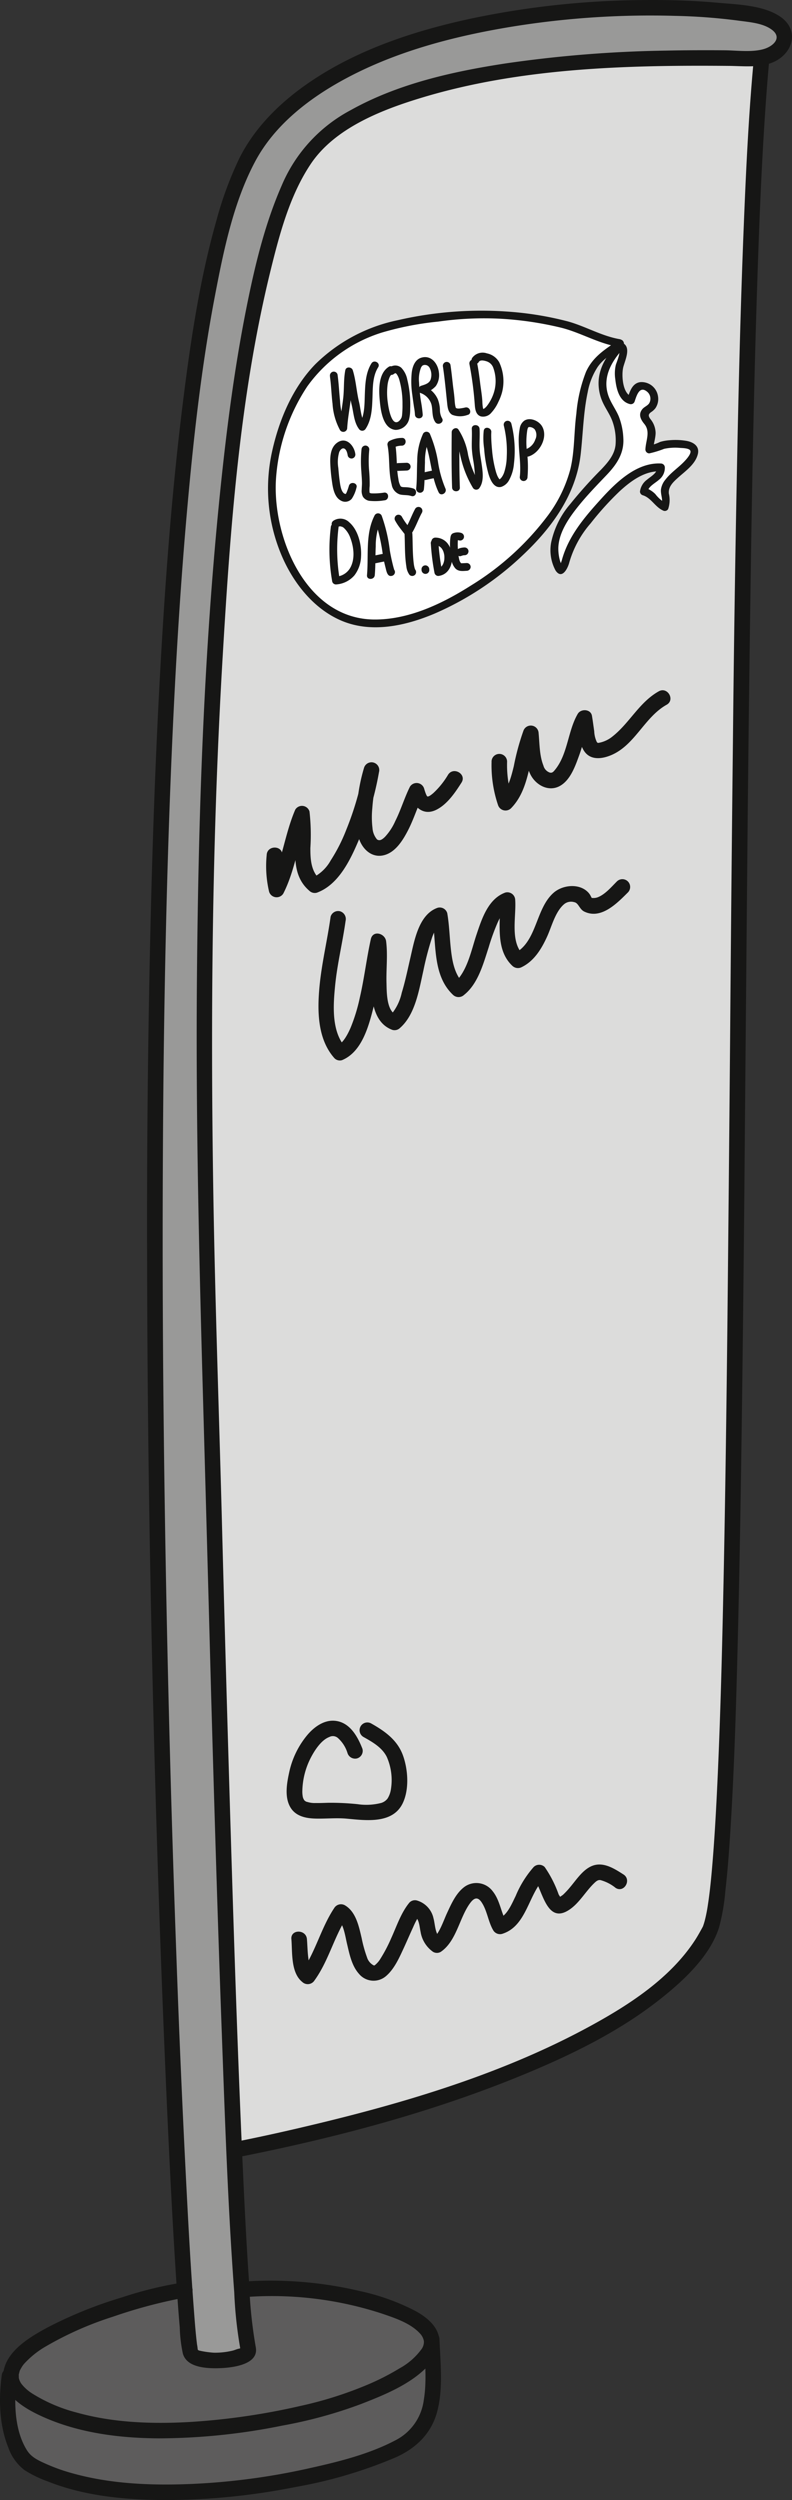 <svg xmlns="http://www.w3.org/2000/svg" xmlns:xlink="http://www.w3.org/1999/xlink" height="481.976" viewBox="0 0 152.753 481.976" width="152.753"><rect x="0" y="0" width="152.753" height="481.976" fill="#333333" stroke="none"/><clipPath id="a"><path d="m0 0h152.753v481.976h-152.753z"></path></clipPath><path d="m45.559 35.664 6.863-13.147 19.823-12.517 30.242-6.923 29.6-1.451 16.17 2.1 3.016 4.192-5.185 3.282-2.88 104.826-1.1 107.926-1.72 106.4-3.1 40.644-8.047 11.665-23.628 13.679-32.113 11.382-29.8 6.769 2.925 26.684 10.184.149 15.168 2.6 10.388 5.237.9 5.91v9.391l-4.151 5.938-21.414 7.39-21.576 2.61-16.533-.848-12.862-3.93-3.621-4.029-1.291-13.5 5.273-7.113 12.9-5.293 15.61-4.512-4.913-128.075-.64-106.982 3.128-89.475 6.919-60.443z" fill="#dcdcdb"></path><g clip-path="url(#a)"><path d="m53.4 21.9s20.466-16.218 37.222-16.733 40.106-7.658 52.889-2.534 7.153 8.547 2.577 8.564-46.544.993-51.125 2.323-30.475 8.006-34.849 15.38-11.006 22.029-12.094 35.912-7.148 72.588-7.148 72.588l-1.447 61.748 1.27 71.821 2.675 94.288 4.142 88.442s-11.073 2.721-11.517 0-4.781-118.299-4.781-118.299l-.314-153.7s2.042-58.388 2.078-59.421 5.653-57.857 5.985-59.8 5.691-35.902 14.437-40.579" fill="#999998"></path><path d="m36.705 453.307-1.085-11.824s-22.72 6.981-25.929 8.644-7.607 5.287-7.874 7.962 0 11.691 1.492 13.954 16.167 7.782 22.9 8.361c14.641 1.257 33.468-3.06 38.167-4.124 6.633-1.5 15.279-5.637 17.52-7.7s2.706-14.793 1.455-17.425-5.176-9.552-36.728-9.985l1.736 11.83s-3.786 4.235-11.654.3" fill="#5d5c5c"></path><path d="m117.594 65.728c-.264-.019-9.187-3.277-9.187-3.277l-16.077-2.1-13.554 1.749-10.749 3.332-8.787 7.817-4.746 9.432-2.072 11.3 1.052 9.4 4.97 9.338 5.849 5.307 6.067 2.158 7.141-.611 7.089-2.051 11.657-7.55 9.51-9.455 4.268-6.541 1.484-7.776.432-6.609.974-5.81 2.109-3.828 3.738-2.239-2.417 4.686.117 3.555 2.627 5.943.547 4.235-2.556 4.267-6.2 6.836-3.1 4.934-.842 3.411 1.16 4.315 2.6-5.842 6.028-7.618 5.287-4.638 3.436-1.521h2.456l-1.162 1.521-2.543 2.741 1.162.8 2.851 2.411.031-2.538v-2.056l4.9-4.4.769-1.253-.335-1.256-2.311-.561-3.281.133-2.57.828.275-3.25-1.61-3.2 1.73-1.95.234-2.195s-1.027-1.636-1.339-1.557-1.953.156-1.953.156l-1.015 2.5a3.716 3.716 0 0 1 -1.828-1.851c-.59-1.351-1.133-2.1-.556-4.1s2.294-5.172-1.76-5.468" fill="#fff"></path><g fill="#161615"><path d="m119.528 65.388c-3.48-.6-6.542-2.448-9.918-3.4a62.512 62.512 0 0 0 -10.666-1.834 71.881 71.881 0 0 0 -22.263 1.584 31.825 31.825 0 0 0 -15.885 8.5c-4.338 4.471-6.949 10.661-8.29 16.675a33.009 33.009 0 0 0 2.016 20.651c2.25 5.048 6.04 9.788 11.2 12.038 5.836 2.542 12.46 1.071 18.094-1.306a58.122 58.122 0 0 0 16.953-11.211c5.626-5.276 10.354-11.718 11.235-19.571.447-3.985.508-7.97 1.348-11.911a13.15 13.15 0 0 1 1.92-4.86c1.213-1.736 3.036-2.676 4.737-3.846.79-.543.041-1.844-.757-1.3-2.54 1.747-4.9 3.162-6.23 6.085a28.56 28.56 0 0 0 -1.862 8.084c-.475 3.547-.311 7.185-1.157 10.679a26.178 26.178 0 0 1 -4.306 8.9 53.532 53.532 0 0 1 -14.857 13.531c-5.5 3.493-11.968 6.591-18.621 6.558-13.158-.064-19.631-15.7-19-26.908a36.75 36.75 0 0 1 6.039-18.019 27.9 27.9 0 0 1 14.442-10.407 58.724 58.724 0 0 1 10.834-2.1 62.322 62.322 0 0 1 12.066-.549 65.227 65.227 0 0 1 11.711 1.749c3.7.943 7.044 2.989 10.818 3.634.944.162 1.35-1.283.4-1.446"></path><path d="m119.122 66.173c-1.814 1.992-3.415 4.279-3.65 7.041a8.764 8.764 0 0 0 .656 4.066c.559 1.347 1.473 2.524 1.974 3.894a10.843 10.843 0 0 1 .619 4.594c-.2 1.942-1.521 3.436-2.812 4.789a85.4 85.4 0 0 0 -5.914 6.6 16.681 16.681 0 0 0 -3.707 7.493 8.232 8.232 0 0 0 .872 5.35c1.215 1.777 2.316-.356 2.627-1.514a19.757 19.757 0 0 1 4.136-7.6 57.285 57.285 0 0 1 5.619-6.206c2.164-1.98 4.864-3.978 7.944-3.815l-.75-.75c.1 1.054-1.232 1.747-1.921 2.343a3.376 3.376 0 0 0 -1.384 2.3.758.758 0 0 0 .551.723c1.654.508 2.4 2.354 4.036 3a.747.747 0 0 0 .847-.344 5.343 5.343 0 0 0 .135-2.978c-.129-1.314.8-2.182 1.707-3.009 1.431-1.307 3.451-2.641 3.9-4.669.332-1.511-.924-2.264-2.232-2.49a12.58 12.58 0 0 0 -3.243-.118 8.28 8.28 0 0 0 -1.81.322 9.3 9.3 0 0 1 -2.084.715l.75.75c.038-1.08.447-2.111.462-3.189a4.331 4.331 0 0 0 -1-2.673c-.421-.592-.467-.92.134-1.349a3.319 3.319 0 0 0 .823-.749 3.136 3.136 0 0 0 .5-2.305 3.2 3.2 0 0 0 -3.4-2.726c-1.654.2-2.086 1.989-2.539 3.315l.923-.524c-1.833-.452-2.061-4.213-1.674-5.7.379-1.451 1.74-4.178-.518-4.778a.75.75 0 0 0 -.4 1.446c.592.157-.413 2.5-.53 2.933a7.28 7.28 0 0 0 -.1 2.733c.2 1.836.74 4.295 2.818 4.809a.769.769 0 0 0 .922-.524c.385-1.126.954-3.174 2.493-1.782a1.755 1.755 0 0 1 .316 2.133c-.325.511-.966.689-1.346 1.166-.815 1.021-.291 2 .406 2.848 1.215 1.483.259 3.214.2 4.912a.755.755 0 0 0 .75.75 18.673 18.673 0 0 0 2.87-.879 10.2 10.2 0 0 1 3.108-.173c.4.029 1.638.034 1.913.483.335.547-.751 1.714-1.069 2.055-1.177 1.262-2.667 2.2-3.721 3.587a3.775 3.775 0 0 0 -.848 1.858c-.119.983.485 2.09.082 3.028l.847-.345a6.689 6.689 0 0 1 -2.017-1.767 4.864 4.864 0 0 0 -2.02-1.229l.551.723c.081-.936 1.549-1.676 2.164-2.25a2.9 2.9 0 0 0 1.141-2.39.772.772 0 0 0 -.75-.75c-4.675-.247-8.635 3.625-11.54 6.822-3.222 3.547-6.342 7.195-7.6 11.9a6.894 6.894 0 0 0 -.256.858c-.021.052-.041.1-.061.155q-.29.376.431.142c-.008.011-.385-.932-.4-.973a8.617 8.617 0 0 1 -.366-2.687c.111-2.914 1.982-5.634 3.734-7.835 1.719-2.159 3.641-4.134 5.543-6.127 1.949-2.041 3.438-4.194 3.259-7.131a12.96 12.96 0 0 0 -.89-4.236c-.6-1.407-1.571-2.642-2.041-4.107-1.1-3.427.633-6.437 2.886-8.909.649-.713-.409-1.776-1.061-1.061"></path><path d="m63.635 72.594c.251 1.735.282 3.5.5 5.238a12.275 12.275 0 0 0 1.431 5.068.756.756 0 0 0 1.4-.379c.109-1.869.47-3.707.691-5.563.205-1.715.045-3.487.373-5.183h-1.45c.641 2.058.751 4.23 1.258 6.318.368 1.515.425 3.285 1.377 4.584a.762.762 0 0 0 1.3 0c1.151-1.726 1.247-3.9 1.32-5.912.073-1.99 0-4.2 1.1-5.953.512-.821-.785-1.575-1.295-.757-1.113 1.782-1.2 3.964-1.277 6.005-.07 1.962-.006 4.16-1.14 5.86h1.3c-.9-1.225-.933-3-1.279-4.44-.487-2.019-.585-4.114-1.2-6.1-.206-.661-1.3-.766-1.447 0-.341 1.761-.2 3.575-.4 5.353-.217 1.935-.605 3.845-.718 5.791l1.4-.378a11.412 11.412 0 0 1 -1.29-4.839c-.184-1.7-.244-3.418-.49-5.114a.755.755 0 0 0 -.922-.524.769.769 0 0 0 -.524.923"></path><path d="m74.952 70.733c-1.937 1.252-1.908 4.242-1.729 6.266.171 1.937.543 5.646 3.068 5.881a2.716 2.716 0 0 0 2.609-2.054 8.2 8.2 0 0 0 .214-2.008 20.267 20.267 0 0 0 -.562-5.651 4.509 4.509 0 0 0 -1.152-2.267 1.762 1.762 0 0 0 -2.295-.021.774.774 0 0 0 -.269 1.026.755.755 0 0 0 1.026.269 2.292 2.292 0 0 1 .348-.22c-.135.068-.052-.008.009 0 .188.039-.082-.042.023-.011.143.042-.013-.014-.01-.013a.5.5 0 0 1 .14.039c-.09-.04-.126-.045-.026 0 .159.07-.034-.048.028.018.039.041.079.082.119.121.117.116-.044-.077.028.033s.145.228.207.348a3.885 3.885 0 0 1 .3.779 16.755 16.755 0 0 1 .6 4.674 17.691 17.691 0 0 1 -.075 2.007c0 .05-.038.255 0 .043-.008.049-.014.1-.023.146-.021.1-.042.2-.067.3-.009.037-.025.073-.035.11 0 0 .1-.18-.025.032a1.955 1.955 0 0 1 -.532.664c-1.406.981-1.967-2.824-2.067-3.587a13.036 13.036 0 0 1 -.05-3.5 5.721 5.721 0 0 1 .336-1.307 1.808 1.808 0 0 1 .629-.833c.808-.522.057-1.821-.757-1.295"></path><path d="m81.53 79.925a25.617 25.617 0 0 0 -.344-2.585 31.512 31.512 0 0 1 -.36-3.586 6.231 6.231 0 0 1 .371-2.878c.169-.31.28-.44.549-.5.149-.031.017-.024.178-.021a1.253 1.253 0 0 1 .328.039 1.088 1.088 0 0 1 .629.562 2.858 2.858 0 0 1 .154 2.254c-.288.735-1.129.951-1.813 1.165-.552.173-.811 1.1-.179 1.371a3.36 3.36 0 0 1 2.169 2.233c.285 1.121.043 2.384.731 3.386.543.791 1.843.042 1.295-.757a3.325 3.325 0 0 1 -.388-1.64 6.305 6.305 0 0 0 -.406-1.989 4.773 4.773 0 0 0 -2.644-2.527q-.087.685-.178 1.371a4.545 4.545 0 0 0 2.439-1.4 3.724 3.724 0 0 0 .592-2.623c-.187-1.707-1.5-3.425-3.409-2.838-1.219.376-1.673 1.678-1.829 2.821a17.048 17.048 0 0 0 .107 4.34c.1.8.216 1.6.334 2.4a10.807 10.807 0 0 1 .175 1.405c.041.962 1.541.967 1.5 0"></path><path d="m85.436 70.721c.344 2.307.554 4.638.8 6.957.087.837.175 1.816.977 2.289a4.177 4.177 0 0 0 2.943.033c.946-.188.546-1.634-.4-1.447a8.413 8.413 0 0 1 -1.147.2 1.6 1.6 0 0 1 -.479-.02c-.07-.018-.289-.158-.176-.047-.086-.084 0 .048-.045-.087-.025-.068-.042-.14-.06-.21-.036-.147-.065-.3-.087-.445-.051-.356-.071-.718-.1-1.076-.07-.952-.228-1.9-.332-2.847-.136-1.235-.267-2.47-.451-3.7a.754.754 0 0 0 -.922-.524.769.769 0 0 0 -.524.923"></path><path d="m90.546 70.228a66.634 66.634 0 0 1 1.029 7.872c.069.855.226 1.893 1.178 2.179a2.046 2.046 0 0 0 2.015-.716 7.723 7.723 0 0 0 1.368-2.115 9.385 9.385 0 0 0 .717-1.9 8.634 8.634 0 0 0 -.555-5.683 3.523 3.523 0 0 0 -2.391-1.742 2.5 2.5 0 0 0 -2.856.9c-.469.845.826 1.6 1.295.757.26-.469 1.1-.252 1.5-.122a2.013 2.013 0 0 1 1.273 1.2 7.5 7.5 0 0 1 .289 4.257 8.183 8.183 0 0 1 -1.45 3.085 2.832 2.832 0 0 1 -.5.518c-.042.03-.255.142-.16.1a.5.5 0 0 1 -.137.035c.039 0 .056-.027.056-.007 0 .074-.057-.115-.01.012.018.05.023.072-.012-.048-.028-.1-.056-.213-.076-.321a8.656 8.656 0 0 1 -.087-1.092c-.065-1.178-.281-2.363-.424-3.535-.165-1.353-.346-2.705-.619-4.042-.192-.945-1.638-.545-1.446.4"></path><path d="m68.519 87.452c-.24-1.561-1.713-3.255-3.372-2.186-1.311.846-1.484 2.459-1.454 3.891a33.225 33.225 0 0 0 .349 3.775c.166 1.21.464 2.882 1.641 3.539a1.661 1.661 0 0 0 2.165-.32 6.486 6.486 0 0 0 .9-2.125c.32-.913-1.128-1.305-1.446-.4a11.451 11.451 0 0 1 -.458 1.321c-.065.132-.134.283-.228.314.109-.036-.139-.062-.216-.111-.642-.41-.793-1.747-.892-2.459-.114-.823-.189-1.66-.258-2.488a6.84 6.84 0 0 1 .176-3.047c.129-.314.484-.805.885-.708.522.127.694.973.76 1.4a.755.755 0 0 0 .922.524.769.769 0 0 0 .524-.923"></path><path d="m69.723 86.646a23.957 23.957 0 0 0 -.03 4.26c.043.735.113 1.474.122 2.21 0 .433-.048.865-.055 1.3a2.5 2.5 0 0 0 .24 1.352 1.844 1.844 0 0 0 1.17.778 10.773 10.773 0 0 0 2.961-.086c.961-.046.967-1.546 0-1.5a12.284 12.284 0 0 1 -2.507.153.814.814 0 0 1 -.351-.126c.095.069.015.05 0-.083a6.707 6.707 0 0 1 .023-1.189 28.724 28.724 0 0 0 -.125-3.238 22.178 22.178 0 0 1 .055-3.831.754.754 0 0 0 -.75-.75.768.768 0 0 0 -.75.75"></path><path d="m77.507 84.426a5.192 5.192 0 0 0 -2.414.6.773.773 0 0 0 -.345.847c.472 2.484.142 5.064.791 7.524a2.388 2.388 0 0 0 1.57 1.921c.736.191 1.49.061 2.222.307.918.307 1.311-1.141.4-1.447a5.23 5.23 0 0 0 -1.24-.238c-.247-.019-.688-.017-.824-.037-.081-.012-.313-.091-.269-.068-.081-.043-.084-.049-.157-.157a3.614 3.614 0 0 1 -.4-1.335c-.435-2.264-.211-4.6-.642-6.869l-.345.847a3.559 3.559 0 0 1 1.657-.4c.961-.044.967-1.544 0-1.5"></path><path d="m76.784 90.78 1.657-.063a.774.774 0 0 0 .53-.22.751.751 0 0 0 -.53-1.28l-1.657.063a.778.778 0 0 0 -.53.22.75.75 0 0 0 .53 1.28"></path><path d="m81.764 94.245c.181-1.683.122-3.384.2-5.073a11.354 11.354 0 0 1 .942-4.819h-1.299c1.566 3.343 1.381 7.235 2.994 10.564.42.869 1.714.109 1.3-.757a21.621 21.621 0 0 1 -1.428-5.16 23.656 23.656 0 0 0 -1.573-5.4.755.755 0 0 0 -1.295 0 12.538 12.538 0 0 0 -1.132 5.258c-.094 1.8-.019 3.6-.211 5.391a.755.755 0 0 0 .75.75.766.766 0 0 0 .75-.75"></path><path d="m82.178 92.519c.6-.137 1.19-.285 1.8-.369a.745.745 0 0 0 .448-.345.749.749 0 0 0 -.269-1.026l-.179-.075a.75.75 0 0 0 -.4 0c-.606.084-1.2.232-1.8.369a.756.756 0 0 0 -.524.922.768.768 0 0 0 .923.524"></path><path d="m88.693 93.986c-.13-3.558-.1-7.118-.076-10.677l-1.28.53c1.013 1.308 1.22 3.2 1.623 4.757a20.125 20.125 0 0 0 2.244 5.44.757.757 0 0 0 1.178.152c1.081-1.362.694-3.43.467-5.016-.106-.744-.258-1.485-.318-2.234-.114-1.417.042-2.838-.038-4.256-.054-.96-1.555-.966-1.5 0 .072 1.272-.043 2.545.011 3.817a21.392 21.392 0 0 0 .292 2.365 21.312 21.312 0 0 1 .274 2.416 3.184 3.184 0 0 1 -.248 1.847l1.178.152a19.483 19.483 0 0 1 -2.213-5.557 12.7 12.7 0 0 0 -1.887-4.943c-.418-.54-1.276-.063-1.281.53-.025 3.559-.054 7.119.076 10.677.035.962 1.535.967 1.5 0"></path><path d="m93.3 83a13.682 13.682 0 0 0 .076 3.489 24.216 24.216 0 0 0 .855 4.946c.327 1.051 1.02 2.763 2.435 2.434a2.691 2.691 0 0 0 1.534-1.328 7.93 7.93 0 0 0 .924-3.131 21.3 21.3 0 0 0 -.506-7.762.751.751 0 0 0 -1.447.4 20.965 20.965 0 0 1 .565 6 10.531 10.531 0 0 1 -.485 2.991 3.643 3.643 0 0 1 -.481.957 3.151 3.151 0 0 1 -.225.257 1.246 1.246 0 0 1 -.137.125c.142-.114 0-.01-.025.009-.155.1.107 0-.116.04.345-.061.034 0 .039-.016l.122.017a.648.648 0 0 1 -.076-.019l-.038-.013c.116.052.139.06.069.023-.044-.018-.1-.1-.031-.014s-.124-.133-.161-.178c.129.156-.072-.124-.1-.177-.058-.1-.11-.209-.16-.315-.014-.031-.072-.168-.021-.045-.028-.068-.054-.136-.079-.2-.064-.172-.121-.346-.174-.521a22 22 0 0 1 -.752-4.194c-.074-.745-.129-1.492-.154-2.24-.009-.26-.014-.521-.01-.782 0-.1.008-.2.01-.307 0-.17.023-.18 0-.037.163-.944-1.282-1.35-1.446-.4"></path><path d="m101.741 91.988a23.688 23.688 0 0 0 -.087-4.769 14.976 14.976 0 0 1 .041-4.276c.058-.27.114-.574.331-.618a1.41 1.41 0 0 1 1.1.451 1.937 1.937 0 0 1 .113 1.961 2.967 2.967 0 0 1 -1.714 1.825.75.75 0 0 0 .4 1.446c2.154-.646 3.813-3.685 2.654-5.768-.6-1.083-2.3-1.862-3.435-1.157a2.228 2.228 0 0 0 -.9 1.511 12.066 12.066 0 0 0 -.2 2.566c.036 2.28.48 4.549.2 6.828a.755.755 0 0 0 .75.75.768.768 0 0 0 .75-.75"></path><path d="m63.8 101.65a35.386 35.386 0 0 0 .277 10.476.747.747 0 0 0 .723.55 5.1 5.1 0 0 0 3.567-1.766 6.29 6.29 0 0 0 1.267-3.59c.141-2.219-.517-5.112-2.274-6.628a2.436 2.436 0 0 0 -3.06-.3c-.787.548-.038 1.849.757 1.3.076-.053.154-.1.234-.145.15-.087-.089.014.108-.044.041-.012.275-.052.16-.04s.141.006.184.008c-.214-.01.33.121.153.04.085.039.164.086.246.133.033.019.064.043.1.064.13.086-.1-.085.038.028a4.878 4.878 0 0 1 1.312 2.031c.686 1.841.9 4.137-.1 5.8a3.433 3.433 0 0 1 -2.688 1.611l.723.551a34.146 34.146 0 0 1 -.227-10.079c.053-.4-.383-.746-.75-.75a.768.768 0 0 0 -.75.75"></path><path d="m72.282 110.891c.163-1.84.1-3.691.185-5.534a12.591 12.591 0 0 1 1.1-5.276l-1.367-.181a36.3 36.3 0 0 1 1.668 7.335c.139.75.312 1.5.5 2.235.129.5.307 1.668 1.062 1.57a.775.775 0 0 0 .75-.75.753.753 0 0 0 -.75-.75h-.011l.531.219c.129.114.144.3.072.055-.039-.136-.082-.271-.119-.408-.092-.337-.175-.676-.255-1.015-.18-.76-.333-1.522-.465-2.292a30.874 30.874 0 0 0 -1.538-6.6.761.761 0 0 0 -1.371-.179c-1.847 3.533-1.154 7.742-1.493 11.567-.085.961 1.415.956 1.5 0"></path><path d="m72.522 108.568c.649-.123 1.293-.276 1.947-.375a.747.747 0 0 0 .448-.344.768.768 0 0 0 .076-.578.758.758 0 0 0 -.345-.448l-.179-.076a.75.75 0 0 0 -.4 0c-.654.1-1.3.252-1.947.375a.754.754 0 0 0 -.448.344.768.768 0 0 0 -.076.578.758.758 0 0 0 .345.448.838.838 0 0 0 .578.076"></path><path d="m76.207 100.361a11.138 11.138 0 0 0 .864 1.338c.177.239.359.474.541.709l.226.29.062.08c.045.058.089.116.135.174a.787.787 0 0 0 .647.372.766.766 0 0 0 .647-.372c.84-1.28 1.306-2.755 2.039-4.093a.75.75 0 1 0 -1.3-.757c-.732 1.338-1.2 2.813-2.037 4.093h1.294c-.187-.245-.377-.488-.566-.732-.01-.012-.122-.157-.077-.1s-.066-.087-.076-.1c-.082-.108-.163-.215-.244-.324a11.14 11.14 0 0 1 -.862-1.339.757.757 0 0 0 -1.026-.269.766.766 0 0 0 -.269 1.026"></path><path d="m78.025 102.927c.065 1.342.048 2.686.123 4.027a21.42 21.42 0 0 0 .23 2.29 3.308 3.308 0 0 0 .6 1.577.756.756 0 0 0 1.062 0 .771.771 0 0 0 0-1.061c.158.2.046.069.026.016-.01-.024-.079-.166-.027-.048s-.023-.071-.031-.094c-.017-.052-.032-.105-.047-.158a7.016 7.016 0 0 1 -.154-.774c-.013-.09-.014-.1 0-.024-.006-.038-.011-.077-.014-.115-.011-.079-.02-.158-.028-.237q-.03-.27-.051-.54c-.031-.366-.053-.733-.071-1.1-.062-1.252-.048-2.507-.109-3.759-.046-.961-1.546-.967-1.5 0"></path><path d="m82.8 109.893-.006-.151a.772.772 0 0 0 -.75-.75l-.2.027a.755.755 0 0 0 -.331.193l-.117.152a.751.751 0 0 0 -.1.378l.006.151a.772.772 0 0 0 .75.75l.2-.027a.74.74 0 0 0 .331-.193l.118-.151a.753.753 0 0 0 .1-.379"></path><path d="m83.1 104.9a43.441 43.441 0 0 0 .711 5.588.757.757 0 0 0 .723.551c3-.324 3.38-4.623 1.6-6.489a3.006 3.006 0 0 0 -2.171-.906.75.75 0 0 0 0 1.5c.066 0 .131 0 .2.007.191.008-.085-.028.043 0s.264.067.4.109-.121-.069.025.015c.049.029.1.054.149.084s.093.067.141.094c.084.047-.1-.1-.037-.028.026.029.063.054.091.08.084.078.156.164.232.249-.1-.107-.032-.044.015.025s.081.124.119.189c.059.1.106.208.158.314-.063-.128-.022-.051.008.034.024.065.045.13.064.2a3.8 3.8 0 0 1 .092.379c.006.029.039.228.02.107s.01.093.013.135a4.786 4.786 0 0 1 -.009.785c-.014.176.024-.1 0 .031-.012.058-.02.117-.032.176a3.567 3.567 0 0 1 -.1.365c-.02.062-.045.123-.066.186-.043.125.072-.143-.011.021a3.355 3.355 0 0 1 -.173.31c-.016.026-.037.051-.052.077-.064.113.083-.08.02-.023-.043.04-.078.093-.12.136s-.086.083-.13.124c-.115.109.126-.071-.043.031l-.154.091c-.156.091.067-.008-.027.016-.067.018-.131.044-.2.061-.022 0-.047.008-.069.015-.152.051.173-.017.009 0l.723.551a43.922 43.922 0 0 1 -.711-5.589.755.755 0 0 0 -.922-.524.771.771 0 0 0 -.524.923"></path><path d="m88.95 102.735a2.385 2.385 0 0 0 -1.575.073c-.448.2-.486.66-.536 1.085a11.074 11.074 0 0 0 -.026 1.866 16.081 16.081 0 0 0 .239 2.121 3.321 3.321 0 0 0 .745 1.673c.6.659 1.434.539 2.228.49a.768.768 0 0 0 .75-.75.757.757 0 0 0 -.75-.75c-.344.021-.686.036-1.029.05-.085-.009-.07-.006.047.007-.032-.006-.064-.014-.1-.023-.153-.063.144.091 0 0-.066-.043-.057-.032.028.031a.934.934 0 0 1 -.08-.074 1.1 1.1 0 0 1 -.079-.088c.052.067.051.064 0-.01s-.081-.133-.12-.2-.062-.2 0 .013c-.029-.1-.069-.2-.1-.3a8.056 8.056 0 0 1 -.171-.87c-.012-.088-.012-.088 0 0-.006-.046-.011-.091-.017-.137-.008-.069-.016-.139-.023-.209q-.031-.285-.052-.572c-.024-.332-.04-.666-.046-1 0-.317 0-.634.019-.95q.006-.095.015-.189c.005-.054.038-.251 0-.018a2.955 2.955 0 0 1 .064-.308l-.524.524a1.071 1.071 0 0 1 .687-.035.75.75 0 0 0 .4-1.446"></path><path d="m88.912 107.2a2.372 2.372 0 0 1 .6-.165l-.2.027a2.678 2.678 0 0 1 .3-.02.773.773 0 0 0 .53-.219.842.842 0 0 0 .22-.531.76.76 0 0 0 -.22-.53.778.778 0 0 0 -.53-.22 3.461 3.461 0 0 0 -.65.073 2.348 2.348 0 0 0 -.448.139.838.838 0 0 0 -.448.344.561.561 0 0 0 -.089.279.574.574 0 0 0 .013.3.758.758 0 0 0 .345.448l.179.076a.75.75 0 0 0 .4 0"></path><path d="m49.32 452.441a87.361 87.361 0 0 1 -1.252-12.041c-.528-7.512-.9-15.036-1.241-22.558-.957-20.934-1.635-41.882-2.276-62.828q-.975-31.794-1.8-63.592c-.548-20.308-1.267-40.616-1.6-60.929-.565-34.62-.248-69.294 1.794-103.865 1.475-24.967 3.3-50.477 9.327-74.832 1.7-6.882 3.675-14.229 7.668-20.191 4.66-6.957 13.77-10.467 21.435-12.782 19.011-5.744 39.5-6.3 59.219-6.118 2.643.025 5.616.369 8.135-.554 4.126-1.513 5.726-6.291 1.677-8.993-3.266-2.179-8.234-2.29-12.049-2.634-4.652-.42-9.329-.558-14-.517a166.622 166.622 0 0 0 -33.415 3.557c-10.89 2.336-21.921 5.943-31.195 12.259-5.592 3.808-10.618 8.689-13.639 14.807a69.516 69.516 0 0 0 -4.366 11.87c-3.305 11.676-5.07 23.794-6.555 35.816-1.987 16.092-3.212 32.276-4.142 48.46-1.083 18.859-1.725 37.743-2.128 56.628q-.65 30.409-.542 60.83.06 30.2.645 60.4.519 27.674 1.413 55.338.747 23.157 1.781 46.3c.494 10.875 1.031 21.75 1.734 32.614.212 3.275.434 6.55.723 9.819a27.35 27.35 0 0 0 .6 5.047c.583 2.019 2.8 2.57 4.676 2.749 2.268.218 9.759.112 9.429-3.663-.167-1.909-3.169-1.926-3 0-.046-.521.392-.177-.312-.042-.381.073-.764.264-1.146.361a14.321 14.321 0 0 1 -3.689.41 17.385 17.385 0 0 1 -2.713-.389c-.412-.068-.495-.4-.3-.008a1.573 1.573 0 0 1 -.111-.5c-.032-.345-.126-.863-.078-.493-.281-2.186-.443-4.389-.611-6.586-.685-8.939-1.154-17.9-1.606-26.849q-1.042-20.661-1.777-41.336-.949-25.859-1.564-51.726-.7-29.088-.967-58.184-.267-30 .029-59.995c.211-19.291.632-38.582 1.406-57.859.691-17.2 1.646-34.4 3.173-51.552 1.22-13.706 2.744-27.428 5.326-40.952 1.678-8.789 3.588-18.187 7.815-26.077 3.649-6.81 10.028-11.835 16.689-15.515 9.858-5.447 21-8.419 32.046-10.281a166.693 166.693 0 0 1 32.223-2.206 111.4 111.4 0 0 1 12.2.917c2.1.291 4.755.463 6.481 1.773 2.045 1.552.211 3.2-1.625 3.721-2.3.651-5.138.247-7.506.227-3.742-.03-7.483-.019-11.224.059a238.411 238.411 0 0 0 -31.045 2.476c-10.22 1.563-20.77 3.925-29.873 9.014a29.361 29.361 0 0 0 -13.272 14.487c-3.315 7.567-5.245 15.72-6.852 23.8-2.3 11.565-3.8 23.29-5.006 35.014-3.187 31.036-4.22 62.3-4.5 93.482-.25 27.762.441 55.5 1.218 83.244q.773 27.637 1.512 55.276c.617 21.85 1.267 43.7 2.067 65.545.608 16.61 1.165 33.246 2.394 49.824a81.3 81.3 0 0 0 1.25 11.325c.413 1.884 3.306 1.087 2.893-.8"></path><path d="m45.576 415.937c19.13-3.771 38.25-8.81 56.265-16.34 8.964-3.746 17.815-8.128 25.469-14.177 4.438-3.507 9.653-8.286 11.385-13.881a39.486 39.486 0 0 0 1.214-7.11c.446-3.862.725-7.744.968-11.623.734-11.693 1.082-23.412 1.383-35.123.4-15.717.651-31.437.856-47.158q.355-27.372.567-54.745.254-28.593.516-57.186.277-27.579.706-55.156c.27-16.151.6-32.3 1.133-48.446.407-12.4.887-24.8 1.81-37.174q.252-3.369.566-6.733c.182-1.921-2.819-1.908-3 0-1.051 11.087-1.556 22.227-2 33.352-.6 15.2-.971 30.4-1.27 45.608q-.526 26.7-.789 53.4-.316 28.314-.538 56.63-.241 27.756-.526 55.512c-.184 16.451-.4 32.9-.741 49.351-.268 12.955-.588 25.913-1.191 38.857-.22 4.709-.475 9.417-.842 14.117-.249 3.184-.557 6.608-1 9.4a27.982 27.982 0 0 1 -.613 3.049c-.094.343-.2.681-.324 1.014.062-.162.08-.123-.177.343-.44.8-.874 1.584-1.371 2.345-4.749 7.272-12.537 12.35-20.017 16.442-17.877 9.789-38.044 15.539-57.815 20.095q-5.692 1.313-11.425 2.443c-1.892.373-1.091 3.265.8 2.893"></path><path d="m35.62 439.984a72.514 72.514 0 0 0 -11.962 2.88 81.585 81.585 0 0 0 -14.55 5.872c-3.165 1.712-7.467 4.237-8.351 8.052-1.081 4.661 3.951 7.538 7.482 9.127 6.994 3.146 14.792 4.12 22.4 4.168a120.954 120.954 0 0 0 23.824-2.462 87.672 87.672 0 0 0 15.2-4.168c4.541-1.769 9.8-3.891 13.126-7.606a6.209 6.209 0 0 0 1.868-5.339c-.47-2.277-2.521-3.861-4.439-4.932a42.583 42.583 0 0 0 -10.8-3.888 74.361 74.361 0 0 0 -13.792-1.929q-3.679-.176-7.363.021c-1.921.1-1.933 3.1 0 3a68.331 68.331 0 0 1 25.423 3.257c2.489.848 5.527 1.844 7.344 3.861a2.823 2.823 0 0 1 .726 1.438 2.387 2.387 0 0 1 -.483 1.582 12.894 12.894 0 0 1 -4.213 3.668 46.787 46.787 0 0 1 -6.41 3.25 73.979 73.979 0 0 1 -12.766 4.009 130.562 130.562 0 0 1 -21.475 3.094c-7.236.392-14.647.126-21.66-1.843a30.512 30.512 0 0 1 -8.518-3.649 8.355 8.355 0 0 1 -1.951-1.693 2.942 2.942 0 0 1 -.674-1.467c.054.306 0-.43.014-.6-.029.3.133-.485.2-.659 0 0-.017.015.1-.2q.115-.219.244-.431a4.328 4.328 0 0 1 .533-.734 17.353 17.353 0 0 1 4.2-3.341 64.364 64.364 0 0 1 12.868-5.685 95.254 95.254 0 0 1 12.164-3.352c.344-.067.688-.132 1.032-.191.166-.028 1.032-.158.671-.11a1.552 1.552 0 0 0 1.5-1.5 1.507 1.507 0 0 0 -1.5-1.5"></path><path d="m.371 457.69c-.655 4.655-.556 9.73 1.226 14.145a9.382 9.382 0 0 0 3.1 4.346 22.338 22.338 0 0 0 4.5 2.2c7.207 2.875 15.26 3.589 22.955 3.6a129.029 129.029 0 0 0 24.906-2.532 87.9 87.9 0 0 0 19.35-5.741c3.876-1.753 6.8-4.587 7.913-8.779 1.192-4.505.615-9.357.442-13.949-.073-1.924-3.074-1.934-3 0 .146 3.865.614 7.895-.031 11.737a10.16 10.16 0 0 1 -5.454 7.734c-5.241 2.762-11.327 4.229-17.072 5.493a128.821 128.821 0 0 1 -22.966 2.956c-7.366.27-14.908-.061-22.049-2.022a35.5 35.5 0 0 1 -5.1-1.779c-1.465-.656-2.979-1.279-3.867-2.68-2.47-3.894-2.579-9.518-1.958-13.933a1.554 1.554 0 0 0 -1.048-1.846 1.51 1.51 0 0 0 -1.847 1.05"></path><path d="m56.2 373.826c.211 2.562-.143 6.468 2.1 8.272a1.535 1.535 0 0 0 2.356-.3c2.76-3.811 3.794-8.53 6.393-12.437-.683.18-1.369.359-2.053.538 1.239.722 1.583 3.362 1.922 4.785.469 1.983.9 4.251 2.3 5.825a3.664 3.664 0 0 0 5.18.5c1.659-1.386 2.625-3.623 3.513-5.539.6-1.306 1.166-2.63 1.771-3.935a16.085 16.085 0 0 1 1.418-2.635l-1.459.386c1.223.353 1.238 2.074 1.472 3.118a5.856 5.856 0 0 0 2.4 3.878 1.467 1.467 0 0 0 1.514 0c2.966-2.033 3.54-6.358 5.5-9.186.7-1.011 1.467-1.654 2.329-.4 1.113 1.618 1.278 3.749 2.276 5.445a1.527 1.527 0 0 0 1.694.69c4.778-1.457 5.056-7.661 8.224-10.776h-2.122c1.659 2.073 2.388 8.614 6.43 6.385 2.19-1.208 3.442-3.652 5.2-5.351.424-.409.739-.688 1.237-.636a7.941 7.941 0 0 1 2.939 1.508c1.632 1.04 3.14-1.555 1.513-2.591s-3.636-2.36-5.673-1.776c-2 .573-3.336 2.719-4.6 4.205a15.766 15.766 0 0 1 -1.375 1.479c-.106.1-.806.544-.819.6-.018.075.391-.027.4.142-.016-.213-.353-.618-.446-.828a22.155 22.155 0 0 0 -2.683-5.257 1.516 1.516 0 0 0 -2.122 0 20.054 20.054 0 0 0 -3.469 5.579c-.745 1.489-1.67 3.889-3.431 4.426l1.694.689c-1.118-1.9-1.271-4.241-2.68-6a3.929 3.929 0 0 0 -5.443-.881c-1.657 1.217-2.559 3.3-3.4 5.11-.664 1.434-1.5 4.018-2.688 4.834h1.514c-1.134-.745-1.083-2.675-1.415-3.854a4.58 4.58 0 0 0 -3.176-3.444 1.472 1.472 0 0 0 -1.459.386c-1.64 1.974-2.477 4.594-3.534 6.9a28.832 28.832 0 0 1 -2.055 3.92 4.788 4.788 0 0 1 -.976 1.169c-.205.162-.213.177-.354.12a2.608 2.608 0 0 1 -1.277-1.553 24.492 24.492 0 0 1 -1.028-3.7c-.531-2.234-1.082-5.071-3.24-6.327a1.534 1.534 0 0 0 -2.052.538c-2.6 3.906-3.633 8.626-6.392 12.437l2.357-.3c-.769-.616-.875-1.816-.986-2.733-.137-1.134-.147-2.28-.242-3.418-.157-1.911-3.159-1.927-3 0"></path><path d="m69.906 337.152c-.935-2.4-2.445-5.136-5.308-5.406-2.183-.207-4.15 1.294-5.456 2.9a16.691 16.691 0 0 0 -3.342 6.928c-.477 2.175-1 4.995.3 7 1.026 1.584 2.9 1.968 4.658 2.02 2.046.061 4.085-.167 6.131.02 3.708.34 8.927 1.08 10.836-3.083 1.214-2.647.97-6.333.026-9.021-1.058-3.013-3.464-4.728-6.142-6.241a1.5 1.5 0 0 0 -1.514 2.591c1.729.976 3.573 2 4.5 3.838a11.092 11.092 0 0 1 .8 6.263 4.6 4.6 0 0 1 -.635 1.757 2.4 2.4 0 0 1 -1.221.861 11.522 11.522 0 0 1 -4.585.24 50.691 50.691 0 0 0 -5.619-.267c-.8.023-1.609.061-2.413.046a4.945 4.945 0 0 1 -1.7-.22.734.734 0 0 1 -.369-.172.668.668 0 0 1 -.263-.308 1.611 1.611 0 0 1 -.216-.653 5.3 5.3 0 0 1 -.059-1.092 14.616 14.616 0 0 1 1.55-6.134c.784-1.552 2.085-3.557 3.64-4.144a1.471 1.471 0 0 1 1.653.176 6.394 6.394 0 0 1 1.859 2.9 1.543 1.543 0 0 0 1.841 1.049 1.512 1.512 0 0 0 1.048-1.845"></path><path d="m51.435 164.855a21.6 21.6 0 0 0 .465 7.051 1.517 1.517 0 0 0 2.741.358c2.364-4.65 2.844-9.9 4.9-14.658l-2.741-.358c.834 4.795-1.443 10.772 2.848 14.468a1.509 1.509 0 0 0 1.459.386c4.194-1.526 6.467-6.323 8.088-10.153a58.639 58.639 0 0 0 3.9-13.09 1.5 1.5 0 0 0 -2.893-.8 34.508 34.508 0 0 0 -1.262 6.353 16.98 16.98 0 0 0 .321 7.329c.7 2.038 2.5 3.708 4.794 3.13 2.246-.564 3.666-2.912 4.654-4.825 1.135-2.2 1.9-4.768 2.943-6.854l-2.742-.358c.695 2.509 2.594 4.653 5.326 3.239 2.066-1.07 3.557-3.286 4.775-5.2 1.041-1.633-1.555-3.14-2.591-1.515a15.709 15.709 0 0 1 -2.825 3.521c-.256.221-.887.759-1.159.666-.2-.068-.546-1.2-.633-1.514a1.517 1.517 0 0 0 -2.742-.358c-1.066 2.144-1.74 4.463-2.818 6.608a10.986 10.986 0 0 1 -2 3.064c-.583.559-1.033.817-1.525.486a3.791 3.791 0 0 1 -.875-2.2 17.434 17.434 0 0 1 -.035-3.828 30.818 30.818 0 0 1 1.291-6.949l-2.893-.8a58.265 58.265 0 0 1 -3.412 11.894 32.453 32.453 0 0 1 -3.014 5.934 8.03 8.03 0 0 1 -3.471 3.319l1.459.386c-1.782-1.535-1.912-3.9-1.907-6.106a40.338 40.338 0 0 0 -.169-7.038 1.514 1.514 0 0 0 -2.742-.359c-2.049 4.745-2.55 10.04-4.9 14.658l2.742.358a19.18 19.18 0 0 1 -.358-6.253c.071-1.931-2.93-1.928-3 0"></path><path d="m94.811 146.85a23.786 23.786 0 0 0 1.234 8.322 1.518 1.518 0 0 0 2.507.662c3.679-3.747 3.4-9.486 5.283-14.091l-2.946-.4c.25 2.625.221 5.464 1.381 7.891 1.011 2.113 3.566 3.543 5.791 2.246 2-1.166 2.915-3.858 3.659-5.9.761-2.087 1.211-4.553 2.3-6.433l-2.741-.358c.333 1.907.267 4.228 1.331 5.921 1.215 1.933 3.5 1.63 5.323.847 4.564-1.961 6.378-7.311 10.641-9.691 1.686-.941.175-3.534-1.514-2.59-3.747 2.092-5.617 6.084-8.9 8.683a5.893 5.893 0 0 1 -2.308 1.172c-.505.111-.58.155-.753-.1a5.317 5.317 0 0 1 -.491-2.062c-.15-.994-.268-1.991-.44-2.981-.229-1.312-2.136-1.4-2.742-.358-1.92 3.3-1.9 7.708-4.346 10.737-.355.44-.575.7-1.066.568a1.917 1.917 0 0 1 -1.2-1.325c-.781-1.957-.736-4.205-.933-6.272a1.508 1.508 0 0 0 -2.947-.4 46.785 46.785 0 0 0 -1.834 6.759c-.516 2.123-1.1 4.4-2.677 6.009l2.507.662a21.294 21.294 0 0 1 -1.127-7.525 1.5 1.5 0 0 0 -3 0"></path><path d="m63.765 176.732c-.649 4.657-1.787 9.223-2.185 13.919-.385 4.533-.269 9.764 2.918 13.35a1.453 1.453 0 0 0 1.459.386c3.821-1.568 5.134-6.479 6.055-10.107 1.041-4.1 1.492-8.308 2.407-12.432l-2.946-.4c.4 3.128-.089 6.329.144 9.474.222 3 .908 6.488 4.079 7.633a1.506 1.506 0 0 0 1.459-.385c2.964-2.594 3.677-7.413 4.5-11.04a58.44 58.44 0 0 1 1.6-6.159 9.586 9.586 0 0 1 1.016-2.193 2.375 2.375 0 0 1 .942-.892l-1.845-1.047c.857 4.994-.045 11.141 4.015 14.965a1.549 1.549 0 0 0 2.121 0c2.695-2.134 3.716-6.017 4.735-9.136a41.863 41.863 0 0 1 1.765-4.871c.483-1.025 1.187-2.453 2.263-2.84l-1.9-1.446c.291 4.193-.991 9.442 2.457 12.693a1.556 1.556 0 0 0 1.817.235c2.4-1.176 3.824-3.552 4.89-5.9.886-1.954 1.55-4.726 3.228-6.189a2.1 2.1 0 0 1 1.98-.427c.854.147 1 1.35 1.934 1.809 3.258 1.6 6.339-1.6 8.427-3.678a1.5 1.5 0 0 0 -2.122-2.121c-1.077 1.072-2.308 2.552-3.778 3.081a2.511 2.511 0 0 1 -1.156.078c.18.139-.059-.234-.1-.322a2.867 2.867 0 0 0 -.475-.7c-1.707-1.835-4.94-1.492-6.69.038-3.554 3.108-3.159 9.547-7.65 11.746l1.818.235c-2.631-2.481-1.355-7.364-1.578-10.572a1.516 1.516 0 0 0 -1.9-1.446c-3.333 1.2-4.553 5.1-5.577 8.145-1.04 3.1-1.8 7.328-4.509 9.472h2.121c-1.729-1.628-2.228-4.064-2.5-6.337-.292-2.432-.327-4.886-.742-7.3a1.508 1.508 0 0 0 -1.846-1.047c-3.676 1.267-4.51 6.393-5.272 9.666-.523 2.248-.985 4.516-1.66 6.726a9.771 9.771 0 0 1 -2.454 4.662l1.459-.385c-1.977-.714-1.9-4.528-1.946-6.17-.076-2.666.264-5.393-.074-8.045-.2-1.528-2.545-2.208-2.947-.4-.829 3.735-1.26 7.546-2.126 11.276a33.57 33.57 0 0 1 -1.785 5.823c-.507 1.163-1.409 2.916-2.455 3.345l1.459.386c-2.724-3.065-2.35-8.123-1.978-11.9.413-4.195 1.436-8.286 2.017-12.454a1.554 1.554 0 0 0 -1.048-1.846 1.51 1.51 0 0 0 -1.845 1.048"></path></g></g></svg>